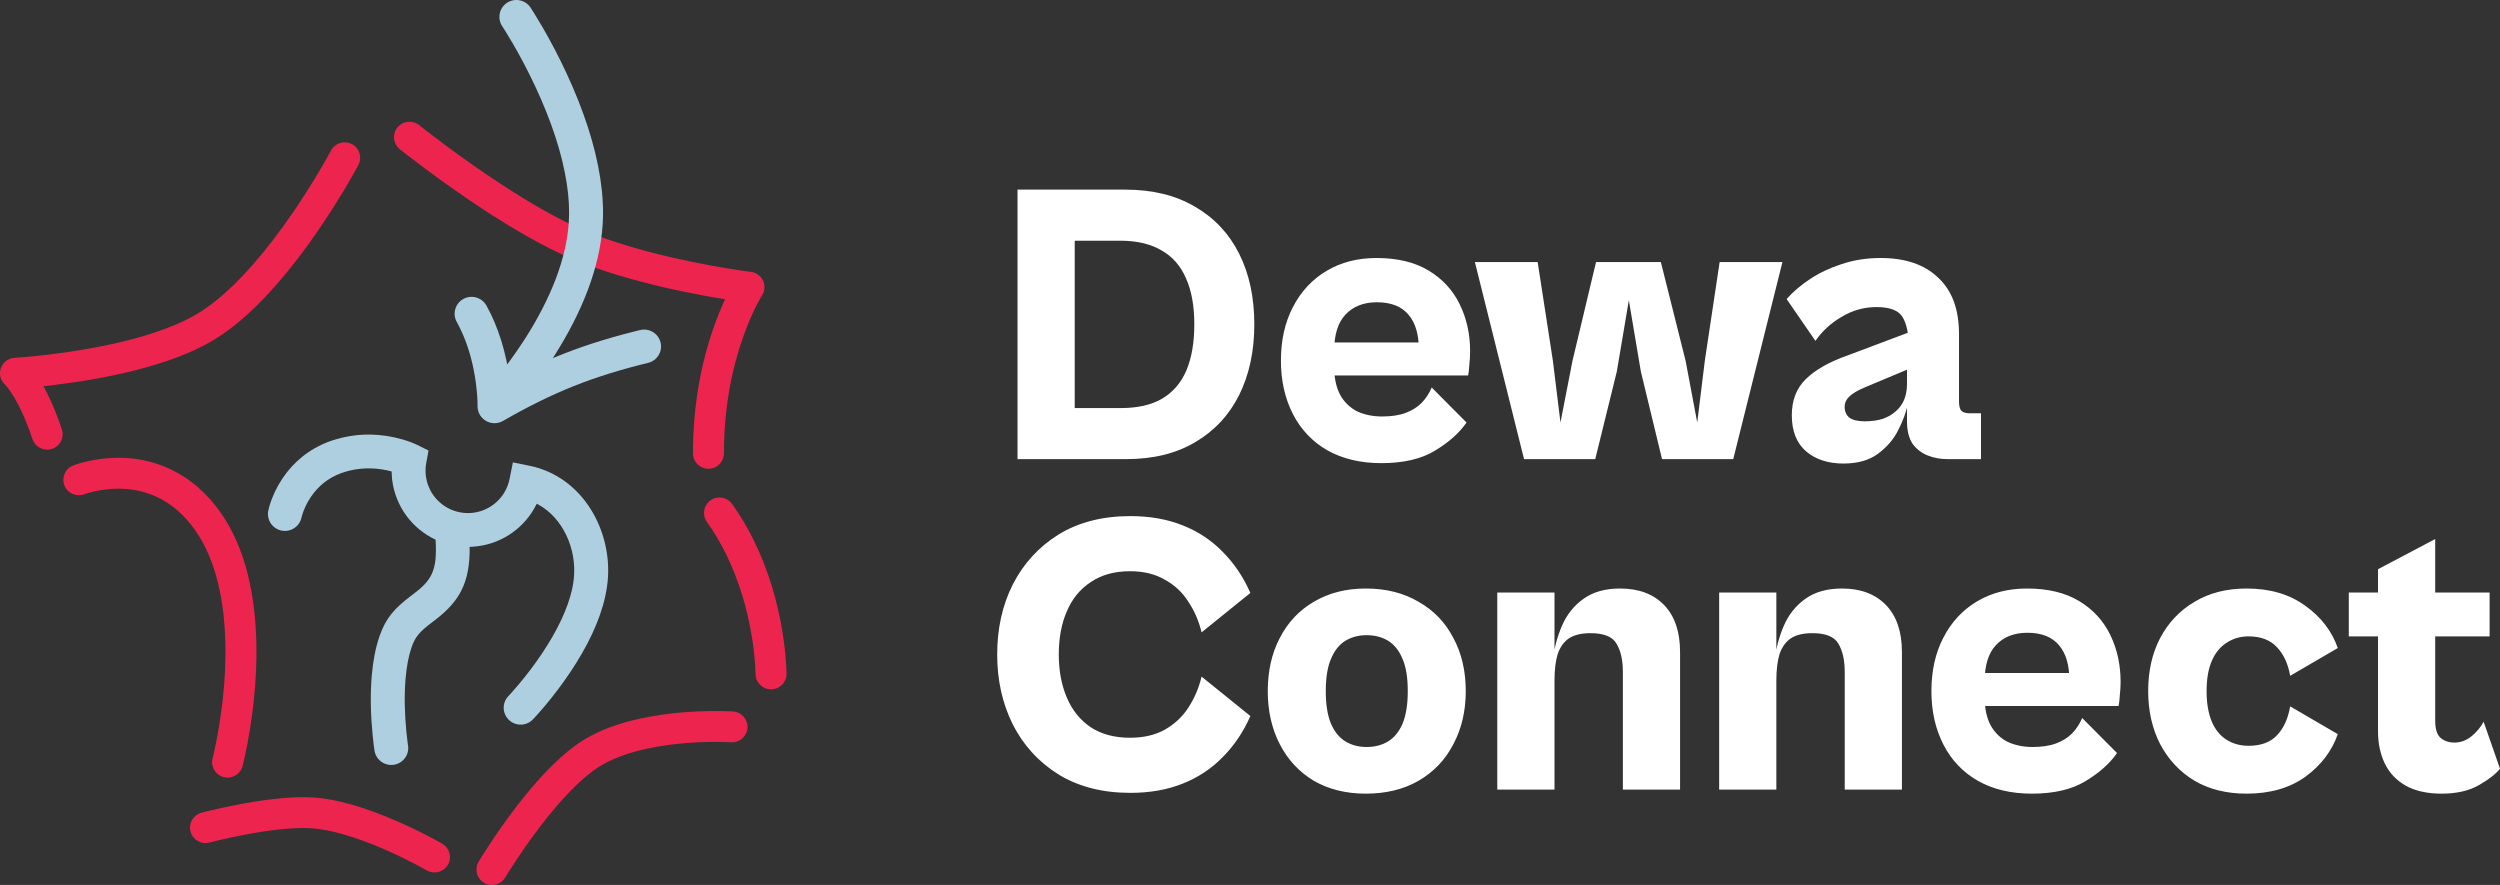 <svg xmlns="http://www.w3.org/2000/svg" xmlns:xlink="http://www.w3.org/1999/xlink" width="113px" height="40px" viewBox="0 0 113 40"><rect x="0" y="0" width="113" height="40" fill="#333333" stroke="none"/><title>Logo</title><g id="Web-Sites" stroke="none" stroke-width="1" fill="none" fill-rule="evenodd"><g id="Logo" transform="translate(0, -0)" fill-rule="nonzero"><g id="Group"><path d="M28.974,32.472 C30.326,32.184 31.727,32.109 32.92,32.15 C33.019,32.153 33.09,32.157 33.13,32.159 C33.516,32.184 33.809,32.515 33.785,32.899 C33.761,33.283 33.428,33.575 33.042,33.551 C33.015,33.549 32.957,33.546 32.871,33.543 C31.783,33.505 30.488,33.575 29.267,33.835 C28.401,34.02 27.666,34.288 27.102,34.641 C26.998,34.707 26.89,34.781 26.779,34.863 C26.163,35.323 25.488,36.017 24.79,36.881 C24.298,37.488 23.826,38.141 23.39,38.795 C23.237,39.024 23.1,39.236 22.981,39.426 C22.91,39.539 22.862,39.618 22.838,39.659 C22.641,39.99 22.211,40.099 21.879,39.902 C21.546,39.706 21.437,39.278 21.634,38.947 C21.647,38.926 21.664,38.898 21.685,38.863 L21.733,38.784 C21.751,38.755 21.771,38.723 21.793,38.688 C21.919,38.487 22.063,38.264 22.223,38.024 C22.681,37.337 23.179,36.65 23.699,36.006 C24.465,35.06 25.215,34.288 25.94,33.747 C26.08,33.643 26.219,33.548 26.356,33.462 C27.076,33.011 27.96,32.689 28.974,32.472 Z M12.364,36.117 C13.056,36.038 13.672,36.011 14.197,36.048 C14.707,36.084 15.262,36.19 15.857,36.357 C16.508,36.54 17.193,36.792 17.894,37.096 C18.418,37.322 18.921,37.565 19.387,37.807 C19.55,37.892 19.697,37.971 19.826,38.042 C19.905,38.086 19.961,38.118 19.992,38.136 C20.326,38.329 20.439,38.756 20.245,39.089 C20.05,39.421 19.622,39.534 19.288,39.34 C19.265,39.327 19.217,39.3 19.147,39.261 C19.028,39.195 18.891,39.122 18.738,39.042 C18.301,38.814 17.827,38.586 17.337,38.374 C16.689,38.094 16.062,37.863 15.477,37.699 C14.968,37.556 14.504,37.467 14.099,37.439 C13.672,37.409 13.137,37.432 12.523,37.502 C12.022,37.559 11.486,37.645 10.935,37.753 C10.563,37.825 10.207,37.903 9.879,37.98 C9.765,38.007 9.663,38.032 9.574,38.055 C9.522,38.068 9.486,38.077 9.469,38.082 C9.095,38.181 8.712,37.96 8.612,37.588 C8.513,37.216 8.735,36.834 9.108,36.735 C9.131,36.729 9.172,36.718 9.23,36.703 C9.325,36.679 9.434,36.653 9.555,36.624 C9.9,36.542 10.275,36.461 10.666,36.385 C11.251,36.271 11.823,36.179 12.364,36.117 Z M3.91,20.863 C5.122,20.582 6.432,20.619 7.681,21.198 C8.132,21.407 8.558,21.683 8.952,22.029 C10.438,23.333 11.24,25.277 11.499,27.67 C11.688,29.417 11.578,31.272 11.279,33.075 C11.211,33.486 11.138,33.863 11.065,34.197 C11.021,34.4 10.985,34.546 10.964,34.626 C10.867,34.999 10.484,35.222 10.11,35.125 C9.736,35.028 9.512,34.647 9.61,34.274 C9.626,34.211 9.657,34.084 9.697,33.9 C9.766,33.588 9.834,33.235 9.898,32.848 C10.177,31.16 10.281,29.424 10.107,27.82 C9.882,25.742 9.211,24.114 8.027,23.075 C7.733,22.817 7.42,22.615 7.09,22.461 C6.165,22.032 5.16,22.005 4.226,22.22 C4.024,22.267 3.882,22.312 3.819,22.337 C3.459,22.477 3.053,22.3 2.912,21.942 C2.771,21.583 2.948,21.179 3.308,21.039 C3.432,20.991 3.637,20.925 3.91,20.863 Z M32.115,22.616 C32.429,22.392 32.866,22.466 33.091,22.779 C33.471,23.311 33.806,23.88 34.098,24.479 C34.735,25.788 35.143,27.183 35.369,28.576 C35.448,29.064 35.499,29.517 35.527,29.926 C35.545,30.175 35.551,30.358 35.551,30.462 C35.551,30.847 35.237,31.159 34.851,31.159 C34.464,31.159 34.151,30.847 34.151,30.462 C34.151,30.447 34.15,30.412 34.148,30.357 C34.145,30.261 34.14,30.149 34.131,30.022 C34.105,29.654 34.059,29.243 33.987,28.799 C33.781,27.53 33.411,26.263 32.838,25.087 C32.58,24.556 32.284,24.055 31.951,23.588 C31.726,23.274 31.8,22.839 32.115,22.616 Z M17.963,5.763 C18.205,5.463 18.646,5.416 18.947,5.657 C18.959,5.666 18.983,5.686 19.019,5.715 C19.081,5.763 19.153,5.819 19.235,5.883 C19.47,6.065 19.737,6.269 20.031,6.488 C20.871,7.114 21.758,7.741 22.65,8.324 C23.277,8.734 23.884,9.109 24.462,9.439 C25.193,9.855 25.865,10.193 26.465,10.442 C27.061,10.689 27.723,10.919 28.438,11.132 C29.639,11.49 30.93,11.785 32.223,12.018 C32.676,12.1 33.096,12.169 33.472,12.224 C33.603,12.243 33.72,12.26 33.82,12.273 C33.878,12.281 33.918,12.286 33.938,12.288 C34.45,12.351 34.721,12.926 34.441,13.358 C34.432,13.37 34.412,13.404 34.38,13.459 C34.324,13.556 34.26,13.673 34.191,13.809 C33.99,14.206 33.787,14.674 33.597,15.21 C33.05,16.754 32.722,18.523 32.722,20.491 C32.722,20.876 32.408,21.188 32.022,21.188 C31.635,21.188 31.322,20.876 31.322,20.491 C31.322,18.359 31.679,16.433 32.277,14.747 C32.417,14.35 32.565,13.986 32.715,13.654 L32.773,13.526 L32.741,13.522 C32.558,13.492 32.368,13.46 32.171,13.425 L31.973,13.39 C30.633,13.148 29.292,12.842 28.037,12.468 C27.277,12.241 26.571,11.996 25.928,11.729 C25.268,11.456 24.545,11.092 23.767,10.648 C23.162,10.303 22.531,9.914 21.881,9.489 C20.964,8.888 20.054,8.246 19.192,7.604 C18.89,7.379 18.616,7.17 18.374,6.982 C18.289,6.916 18.214,6.858 18.15,6.807 C18.111,6.776 18.084,6.755 18.069,6.743 C17.768,6.502 17.72,6.063 17.963,5.763 Z M14.959,6.807 C15.139,6.466 15.562,6.335 15.904,6.513 C16.247,6.692 16.378,7.113 16.199,7.454 C16.189,7.473 16.171,7.507 16.145,7.556 C16.102,7.635 16.051,7.726 15.994,7.829 C15.83,8.12 15.641,8.444 15.429,8.793 C14.823,9.79 14.152,10.787 13.434,11.72 C12.18,13.349 10.913,14.612 9.65,15.371 C8.706,15.939 7.485,16.393 6.049,16.752 C4.885,17.043 3.644,17.257 2.403,17.407 C2.279,17.422 2.158,17.436 2.039,17.449 L1.963,17.457 L1.982,17.49 C2.208,17.903 2.429,18.39 2.638,18.957 L2.701,19.13 C2.733,19.221 2.765,19.313 2.796,19.407 C2.918,19.773 2.72,20.167 2.353,20.289 C1.986,20.41 1.59,20.212 1.468,19.847 C1.439,19.761 1.41,19.677 1.381,19.595 C1.106,18.82 0.816,18.224 0.532,17.786 C0.438,17.642 0.354,17.528 0.281,17.443 C0.246,17.401 0.228,17.382 0.23,17.384 C-0.229,16.968 0.043,16.207 0.662,16.173 C0.679,16.172 0.715,16.17 0.769,16.166 C0.86,16.16 0.967,16.151 1.087,16.141 C1.433,16.112 1.819,16.074 2.235,16.023 C3.421,15.88 4.607,15.676 5.708,15.4 C7.021,15.071 8.12,14.664 8.926,14.178 C10.012,13.525 11.166,12.375 12.323,10.872 C13.007,9.983 13.65,9.027 14.231,8.071 C14.435,7.737 14.616,7.426 14.772,7.148 C14.826,7.052 14.873,6.966 14.913,6.893 C14.937,6.85 14.952,6.821 14.959,6.807 Z" id="Combined-Shape" fill="#ED254E"></path><path d="M15.228,19.844 C16.273,19.546 17.291,19.599 18.208,19.867 C18.5,19.953 18.72,20.041 18.855,20.108 L19.369,20.365 L19.266,20.928 C19.234,21.102 19.226,21.281 19.244,21.462 C19.321,22.251 19.874,22.902 20.623,23.117 C20.853,23.183 21.094,23.206 21.338,23.182 C22.184,23.099 22.868,22.472 23.032,21.652 L23.182,20.9 L23.936,21.053 C26.327,21.537 27.702,23.987 27.463,26.305 C27.441,26.517 27.405,26.732 27.358,26.95 C27.113,28.068 26.55,29.229 25.766,30.397 C25.401,30.942 25.01,31.453 24.62,31.918 C24.384,32.198 24.198,32.403 24.087,32.518 C23.794,32.823 23.309,32.833 23.003,32.541 C22.698,32.249 22.687,31.766 22.981,31.462 C23,31.441 23.042,31.397 23.102,31.33 C23.205,31.217 23.32,31.085 23.444,30.937 C23.801,30.513 24.159,30.045 24.491,29.549 C25.177,28.526 25.662,27.527 25.86,26.624 C25.896,26.461 25.921,26.302 25.937,26.148 C26.076,24.806 25.437,23.407 24.331,22.805 L24.26,22.768 L24.235,22.821 C23.729,23.825 22.747,24.545 21.583,24.691 L21.488,24.701 C21.444,24.705 21.4,24.709 21.357,24.712 L21.229,24.717 L21.229,24.726 C21.245,26.355 20.762,27.182 19.672,28.021 L19.598,28.077 C19.556,28.109 19.556,28.109 19.515,28.14 C18.974,28.548 18.766,28.783 18.603,29.255 C18.469,29.646 18.379,30.125 18.332,30.67 C18.266,31.442 18.29,32.281 18.37,33.089 C18.386,33.256 18.404,33.406 18.421,33.539 C18.431,33.616 18.439,33.669 18.443,33.693 C18.509,34.11 18.224,34.501 17.805,34.566 C17.387,34.632 16.995,34.348 16.928,33.932 C16.907,33.793 16.875,33.554 16.844,33.239 C16.755,32.345 16.729,31.418 16.804,30.54 C16.861,29.88 16.973,29.282 17.153,28.76 C17.435,27.941 17.827,27.497 18.59,26.922 C18.632,26.89 18.632,26.89 18.674,26.859 C19.505,26.234 19.768,25.804 19.69,24.45 L19.686,24.392 L19.679,24.389 C18.628,23.894 17.878,22.891 17.728,21.704 L17.718,21.61 C17.709,21.518 17.703,21.426 17.702,21.334 L17.702,21.311 L17.66,21.3 C17.071,21.146 16.43,21.117 15.779,21.277 L15.649,21.312 C15.016,21.492 14.536,21.831 14.177,22.289 C13.983,22.537 13.836,22.804 13.731,23.07 C13.67,23.224 13.639,23.335 13.63,23.381 C13.548,23.795 13.145,24.064 12.729,23.983 C12.314,23.901 12.044,23.5 12.126,23.086 C12.151,22.955 12.207,22.757 12.303,22.513 C12.459,22.117 12.677,21.721 12.968,21.349 C13.52,20.646 14.269,20.117 15.228,19.844 Z M22.353,19.127 L22.336,19.128 L22.325,19.127 L22.316,19.127 L22.301,19.126 L22.283,19.125 L22.27,19.123 L22.263,19.123 L22.251,19.121 L22.232,19.118 L22.229,19.118 L22.22,19.116 L22.21,19.115 L22.199,19.112 L22.181,19.109 L22.167,19.105 L22.157,19.103 L22.144,19.099 L22.132,19.096 L22.129,19.095 L22.122,19.093 L22.105,19.087 L22.096,19.084 L22.085,19.08 L22.064,19.072 L22.055,19.068 L22.049,19.065 L22.039,19.061 L22.017,19.051 L22.005,19.045 L22,19.043 L21.994,19.04 L21.991,19.038 L21.987,19.036 L21.969,19.025 L21.964,19.023 L21.957,19.019 L21.956,19.018 L21.951,19.015 L21.944,19.011 L21.927,19 L21.91,18.988 L21.903,18.983 L21.899,18.981 L21.88,18.965 L21.871,18.959 L21.868,18.957 L21.858,18.949 L21.842,18.934 L21.833,18.927 L21.828,18.922 L21.819,18.914 C21.807,18.902 21.795,18.889 21.783,18.876 L21.771,18.862 L21.766,18.856 L21.759,18.848 L21.748,18.835 L21.746,18.833 L21.738,18.822 L21.735,18.818 L21.726,18.804 L21.714,18.788 L21.71,18.781 L21.707,18.778 L21.697,18.762 L21.685,18.741 L21.67,18.713 L21.662,18.698 L21.652,18.676 L21.648,18.666 L21.639,18.647 C21.615,18.585 21.598,18.52 21.59,18.452 L21.589,18.446 L21.589,18.439 L21.588,18.435 L21.588,18.425 L21.586,18.394 L21.585,18.362 L21.585,18.349 L21.585,18.346 C21.588,18.11 21.568,17.737 21.505,17.276 C21.404,16.54 21.219,15.811 20.932,15.138 C20.845,14.934 20.749,14.738 20.645,14.55 C20.44,14.181 20.575,13.716 20.945,13.513 C21.316,13.309 21.782,13.443 21.987,13.812 C22.117,14.046 22.236,14.29 22.343,14.541 C22.582,15.102 22.76,15.685 22.886,16.277 L22.925,16.472 L23.024,16.34 C23.228,16.062 23.43,15.772 23.626,15.472 L23.773,15.245 C24.891,13.48 25.599,11.71 25.709,10.06 C25.745,9.512 25.714,8.922 25.618,8.296 C25.412,6.937 24.916,5.463 24.219,3.961 C23.885,3.242 23.527,2.564 23.169,1.949 C23.044,1.734 22.929,1.544 22.825,1.379 C22.765,1.282 22.722,1.217 22.701,1.185 C22.467,0.834 22.563,0.36 22.916,0.127 C23.269,-0.106 23.745,-0.01 23.979,0.341 C24.007,0.384 24.057,0.461 24.126,0.57 C24.238,0.749 24.362,0.954 24.495,1.183 C24.876,1.837 25.256,2.556 25.611,3.321 C26.364,4.943 26.903,6.547 27.134,8.067 C27.245,8.797 27.283,9.497 27.239,10.161 C27.11,12.105 26.312,14.099 25.069,16.06 L24.985,16.189 L25.021,16.174 C26.16,15.698 27.322,15.323 28.674,14.982 L28.93,14.919 C29.341,14.818 29.756,15.068 29.857,15.478 C29.958,15.887 29.706,16.301 29.295,16.401 C26.769,17.019 24.99,17.731 22.735,19.026 L22.738,19.023 L22.73,19.029 L22.701,19.043 L22.686,19.051 L22.683,19.052 L22.668,19.059 L22.635,19.074 C22.62,19.08 22.604,19.086 22.588,19.091 L22.581,19.093 L22.576,19.094 L22.54,19.105 L22.536,19.105 L22.53,19.107 L22.523,19.108 L22.49,19.115 L22.486,19.116 L22.477,19.117 L22.473,19.118 L22.433,19.124 L22.426,19.124 L22.423,19.124 L22.413,19.125 L22.382,19.127 L22.37,19.128 L22.353,19.127 Z" id="Combined-Shape" fill="#AECFDF"></path></g><path d="M50.891,20.753 L46.896,20.753 L46.896,18.444 L50.675,18.444 C51.422,18.444 52.036,18.304 52.519,18.025 C53.013,17.735 53.38,17.31 53.621,16.753 C53.862,16.183 53.983,15.486 53.983,14.662 C53.983,13.826 53.856,13.129 53.603,12.571 C53.362,12.014 52.995,11.596 52.5,11.317 C52.006,11.026 51.385,10.88 50.638,10.88 L46.896,10.88 L46.896,8.571 L50.855,8.571 C52.085,8.571 53.133,8.826 54.001,9.335 C54.881,9.844 55.549,10.553 56.007,11.462 C56.465,12.371 56.695,13.438 56.695,14.662 C56.695,15.874 56.465,16.941 56.007,17.862 C55.549,18.771 54.887,19.48 54.019,19.989 C53.163,20.498 52.121,20.753 50.891,20.753 Z M48.577,20.753 L45.992,20.753 L45.992,8.571 L48.577,8.571 L48.577,20.753 Z M62.436,20.934 C61.496,20.934 60.682,20.74 59.995,20.353 C59.32,19.965 58.802,19.419 58.44,18.716 C58.079,18.013 57.898,17.207 57.898,16.298 C57.898,15.377 58.079,14.571 58.44,13.88 C58.802,13.177 59.308,12.632 59.959,12.244 C60.61,11.856 61.363,11.662 62.219,11.662 C63.159,11.662 63.943,11.85 64.569,12.226 C65.196,12.602 65.666,13.111 65.979,13.753 C66.293,14.395 66.449,15.104 66.449,15.88 C66.449,16.074 66.437,16.28 66.413,16.498 C66.401,16.704 66.383,16.862 66.359,16.971 L59.742,16.971 L59.742,15.48 L64.551,15.48 L64.135,15.826 C64.135,15.123 63.978,14.589 63.665,14.226 C63.352,13.85 62.876,13.662 62.237,13.662 C61.634,13.662 61.158,13.85 60.809,14.226 C60.471,14.589 60.303,15.141 60.303,15.88 L60.303,16.553 C60.303,17.074 60.393,17.504 60.574,17.844 C60.754,18.171 61.008,18.419 61.333,18.589 C61.671,18.747 62.05,18.825 62.472,18.825 C62.894,18.825 63.249,18.771 63.538,18.662 C63.828,18.553 64.069,18.401 64.262,18.207 C64.455,18.001 64.605,17.771 64.714,17.516 L66.287,19.098 C65.961,19.571 65.485,19.995 64.858,20.371 C64.244,20.746 63.436,20.934 62.436,20.934 Z M72.105,20.753 L68.887,20.753 L66.664,11.844 L69.502,11.844 L70.189,16.298 L70.533,19.098 L71.075,16.316 L72.141,11.844 L75.07,11.844 L76.191,16.316 L76.715,19.098 L77.059,16.298 L77.728,11.844 L80.566,11.844 L78.342,20.753 L75.124,20.753 L74.166,16.789 L73.624,13.571 L73.081,16.789 L72.105,20.753 Z M89.541,20.753 L88.023,20.753 C87.709,20.753 87.414,20.698 87.137,20.589 C86.86,20.48 86.631,20.304 86.45,20.062 C86.281,19.807 86.197,19.468 86.197,19.044 L86.197,15.971 L86.269,15.607 C86.269,15.062 86.179,14.638 85.998,14.335 C85.817,14.032 85.426,13.88 84.823,13.88 C84.256,13.88 83.732,14.026 83.25,14.317 C82.768,14.595 82.37,14.959 82.057,15.407 L80.755,13.517 C81.044,13.189 81.4,12.886 81.822,12.608 C82.244,12.329 82.72,12.105 83.25,11.935 C83.792,11.753 84.377,11.662 85.003,11.662 C86.124,11.662 86.992,11.959 87.607,12.553 C88.234,13.135 88.547,13.983 88.547,15.098 L88.547,18.153 C88.547,18.347 88.583,18.486 88.655,18.571 C88.74,18.644 88.86,18.68 89.017,18.68 L89.541,18.68 L89.541,20.753 Z M83.322,20.952 C82.635,20.952 82.075,20.771 81.641,20.407 C81.207,20.031 80.99,19.486 80.99,18.771 C80.99,18.092 81.201,17.547 81.623,17.135 C82.057,16.71 82.69,16.353 83.521,16.062 L86.468,14.953 L86.703,16.498 L84.317,17.498 C83.967,17.644 83.72,17.789 83.576,17.935 C83.443,18.068 83.377,18.219 83.377,18.389 C83.377,18.595 83.449,18.759 83.594,18.88 C83.75,18.989 83.979,19.044 84.28,19.044 C84.582,19.044 84.853,19.007 85.094,18.934 C85.335,18.85 85.534,18.734 85.69,18.589 C85.859,18.444 85.986,18.268 86.07,18.062 C86.155,17.856 86.197,17.613 86.197,17.335 L86.251,18.207 C86.167,18.607 86.016,19.019 85.799,19.443 C85.594,19.856 85.287,20.213 84.877,20.516 C84.479,20.807 83.961,20.952 83.322,20.952 Z M51.093,35.837 C49.828,35.837 48.743,35.558 47.839,35.001 C46.947,34.443 46.26,33.691 45.778,32.746 C45.308,31.801 45.073,30.746 45.073,29.583 C45.073,28.407 45.308,27.352 45.778,26.419 C46.26,25.474 46.947,24.722 47.839,24.165 C48.743,23.607 49.828,23.328 51.093,23.328 C51.973,23.328 52.762,23.468 53.461,23.747 C54.161,24.025 54.763,24.425 55.269,24.947 C55.787,25.468 56.203,26.086 56.517,26.801 L54.311,28.583 C54.19,28.074 53.991,27.613 53.715,27.201 C53.449,26.777 53.094,26.443 52.648,26.201 C52.214,25.946 51.689,25.819 51.075,25.819 C50.376,25.819 49.785,25.983 49.303,26.31 C48.821,26.625 48.46,27.068 48.219,27.637 C47.977,28.195 47.857,28.843 47.857,29.583 C47.857,30.31 47.977,30.958 48.219,31.528 C48.46,32.098 48.821,32.546 49.303,32.873 C49.785,33.189 50.376,33.346 51.075,33.346 C51.689,33.346 52.214,33.225 52.648,32.982 C53.094,32.728 53.449,32.395 53.715,31.983 C53.991,31.558 54.19,31.092 54.311,30.583 L56.517,32.364 C56.203,33.079 55.787,33.698 55.269,34.219 C54.763,34.74 54.161,35.14 53.461,35.419 C52.762,35.698 51.973,35.837 51.093,35.837 Z M61.733,35.873 C60.841,35.873 60.057,35.679 59.383,35.291 C58.72,34.891 58.207,34.34 57.846,33.637 C57.484,32.934 57.303,32.134 57.303,31.237 C57.303,30.328 57.484,29.528 57.846,28.837 C58.207,28.134 58.72,27.589 59.383,27.201 C60.057,26.801 60.841,26.601 61.733,26.601 C62.649,26.601 63.444,26.801 64.119,27.201 C64.806,27.589 65.33,28.134 65.692,28.837 C66.066,29.528 66.252,30.328 66.252,31.237 C66.252,32.134 66.066,32.934 65.692,33.637 C65.33,34.34 64.806,34.891 64.119,35.291 C63.444,35.679 62.649,35.873 61.733,35.873 Z M61.769,33.764 C62.142,33.764 62.468,33.679 62.745,33.51 C63.022,33.34 63.239,33.073 63.396,32.71 C63.552,32.334 63.631,31.843 63.631,31.237 C63.631,30.631 63.552,30.146 63.396,29.783 C63.239,29.407 63.022,29.134 62.745,28.964 C62.468,28.795 62.142,28.71 61.769,28.71 C61.407,28.71 61.088,28.795 60.811,28.964 C60.533,29.134 60.317,29.407 60.16,29.783 C60.003,30.146 59.925,30.631 59.925,31.237 C59.925,31.843 60.003,32.334 60.16,32.71 C60.317,33.073 60.533,33.34 60.811,33.51 C61.088,33.679 61.407,33.764 61.769,33.764 Z M75.939,35.691 L73.354,35.691 L73.354,30.383 C73.354,29.837 73.258,29.407 73.065,29.092 C72.884,28.777 72.492,28.619 71.89,28.619 C71.48,28.619 71.154,28.698 70.913,28.855 C70.684,29.013 70.516,29.249 70.407,29.564 C70.311,29.88 70.263,30.28 70.263,30.764 L70.19,29.837 C70.25,29.292 70.389,28.771 70.606,28.274 C70.823,27.777 71.142,27.377 71.564,27.074 C71.998,26.759 72.552,26.601 73.227,26.601 C74.071,26.601 74.734,26.849 75.216,27.346 C75.698,27.843 75.939,28.552 75.939,29.474 L75.939,35.691 Z M70.263,35.691 L67.677,35.691 L67.677,26.783 L70.263,26.783 L70.263,35.691 Z M85.967,35.691 L83.382,35.691 L83.382,30.383 C83.382,29.837 83.285,29.407 83.093,29.092 C82.912,28.777 82.52,28.619 81.918,28.619 C81.508,28.619 81.182,28.698 80.941,28.855 C80.712,29.013 80.544,29.249 80.435,29.564 C80.339,29.88 80.291,30.28 80.291,30.764 L80.218,29.837 C80.279,29.292 80.417,28.771 80.634,28.274 C80.851,27.777 81.17,27.377 81.592,27.074 C82.026,26.759 82.581,26.601 83.255,26.601 C84.099,26.601 84.762,26.849 85.244,27.346 C85.726,27.843 85.967,28.552 85.967,29.474 L85.967,35.691 Z M80.291,35.691 L77.706,35.691 L77.706,26.783 L80.291,26.783 L80.291,35.691 Z M91.838,35.873 C90.898,35.873 90.084,35.679 89.397,35.291 C88.723,34.904 88.204,34.358 87.842,33.655 C87.481,32.952 87.3,32.146 87.3,31.237 C87.3,30.316 87.481,29.51 87.842,28.819 C88.204,28.116 88.71,27.571 89.361,27.183 C90.012,26.795 90.765,26.601 91.621,26.601 C92.561,26.601 93.345,26.789 93.971,27.165 C94.598,27.54 95.068,28.049 95.381,28.692 C95.695,29.334 95.851,30.043 95.851,30.819 C95.851,31.013 95.839,31.219 95.815,31.437 C95.803,31.643 95.785,31.801 95.761,31.91 L89.144,31.91 L89.144,30.419 L93.953,30.419 L93.537,30.764 C93.537,30.061 93.381,29.528 93.067,29.164 C92.754,28.789 92.278,28.601 91.639,28.601 C91.036,28.601 90.56,28.789 90.211,29.164 C89.873,29.528 89.705,30.08 89.705,30.819 L89.705,31.492 C89.705,32.013 89.795,32.443 89.976,32.782 C90.156,33.11 90.41,33.358 90.735,33.528 C91.073,33.685 91.452,33.764 91.874,33.764 C92.296,33.764 92.651,33.71 92.941,33.601 C93.23,33.491 93.471,33.34 93.664,33.146 C93.857,32.94 94.007,32.71 94.116,32.455 L95.689,34.037 C95.363,34.51 94.887,34.934 94.26,35.31 C93.646,35.685 92.838,35.873 91.838,35.873 Z M101.546,35.873 C100.641,35.873 99.858,35.679 99.196,35.291 C98.532,34.891 98.014,34.34 97.64,33.637 C97.279,32.934 97.098,32.134 97.098,31.237 C97.098,30.328 97.279,29.528 97.64,28.837 C98.014,28.134 98.532,27.589 99.196,27.201 C99.858,26.801 100.641,26.601 101.546,26.601 C102.606,26.601 103.492,26.862 104.203,27.383 C104.914,27.892 105.402,28.528 105.668,29.292 L103.516,30.546 C103.419,30.001 103.221,29.571 102.919,29.255 C102.618,28.928 102.19,28.764 101.636,28.764 C101.262,28.764 100.931,28.861 100.641,29.055 C100.352,29.237 100.129,29.51 99.973,29.874 C99.816,30.237 99.738,30.692 99.738,31.237 C99.738,31.782 99.816,32.243 99.973,32.619 C100.129,32.982 100.352,33.255 100.641,33.437 C100.931,33.619 101.262,33.71 101.636,33.71 C102.19,33.71 102.618,33.552 102.919,33.237 C103.221,32.922 103.419,32.485 103.516,31.928 L105.668,33.183 C105.402,33.946 104.914,34.588 104.203,35.11 C103.492,35.619 102.606,35.873 101.546,35.873 Z M110.36,35.873 C109.71,35.873 109.168,35.752 108.734,35.509 C108.312,35.267 107.998,34.934 107.793,34.51 C107.589,34.085 107.486,33.601 107.486,33.055 L107.486,25.728 L110.071,24.365 L110.071,32.583 C110.071,32.946 110.15,33.201 110.306,33.346 C110.475,33.491 110.686,33.564 110.939,33.564 C111.216,33.564 111.469,33.473 111.698,33.291 C111.939,33.098 112.126,32.873 112.259,32.619 L113,34.746 C112.807,34.988 112.488,35.237 112.042,35.491 C111.596,35.746 111.035,35.873 110.36,35.873 Z M112.53,28.764 L106.166,28.764 L106.166,26.783 L112.53,26.783 L112.53,28.764 Z" id="Combined-Shape" fill="#FFFFFF"></path></g></g></svg>